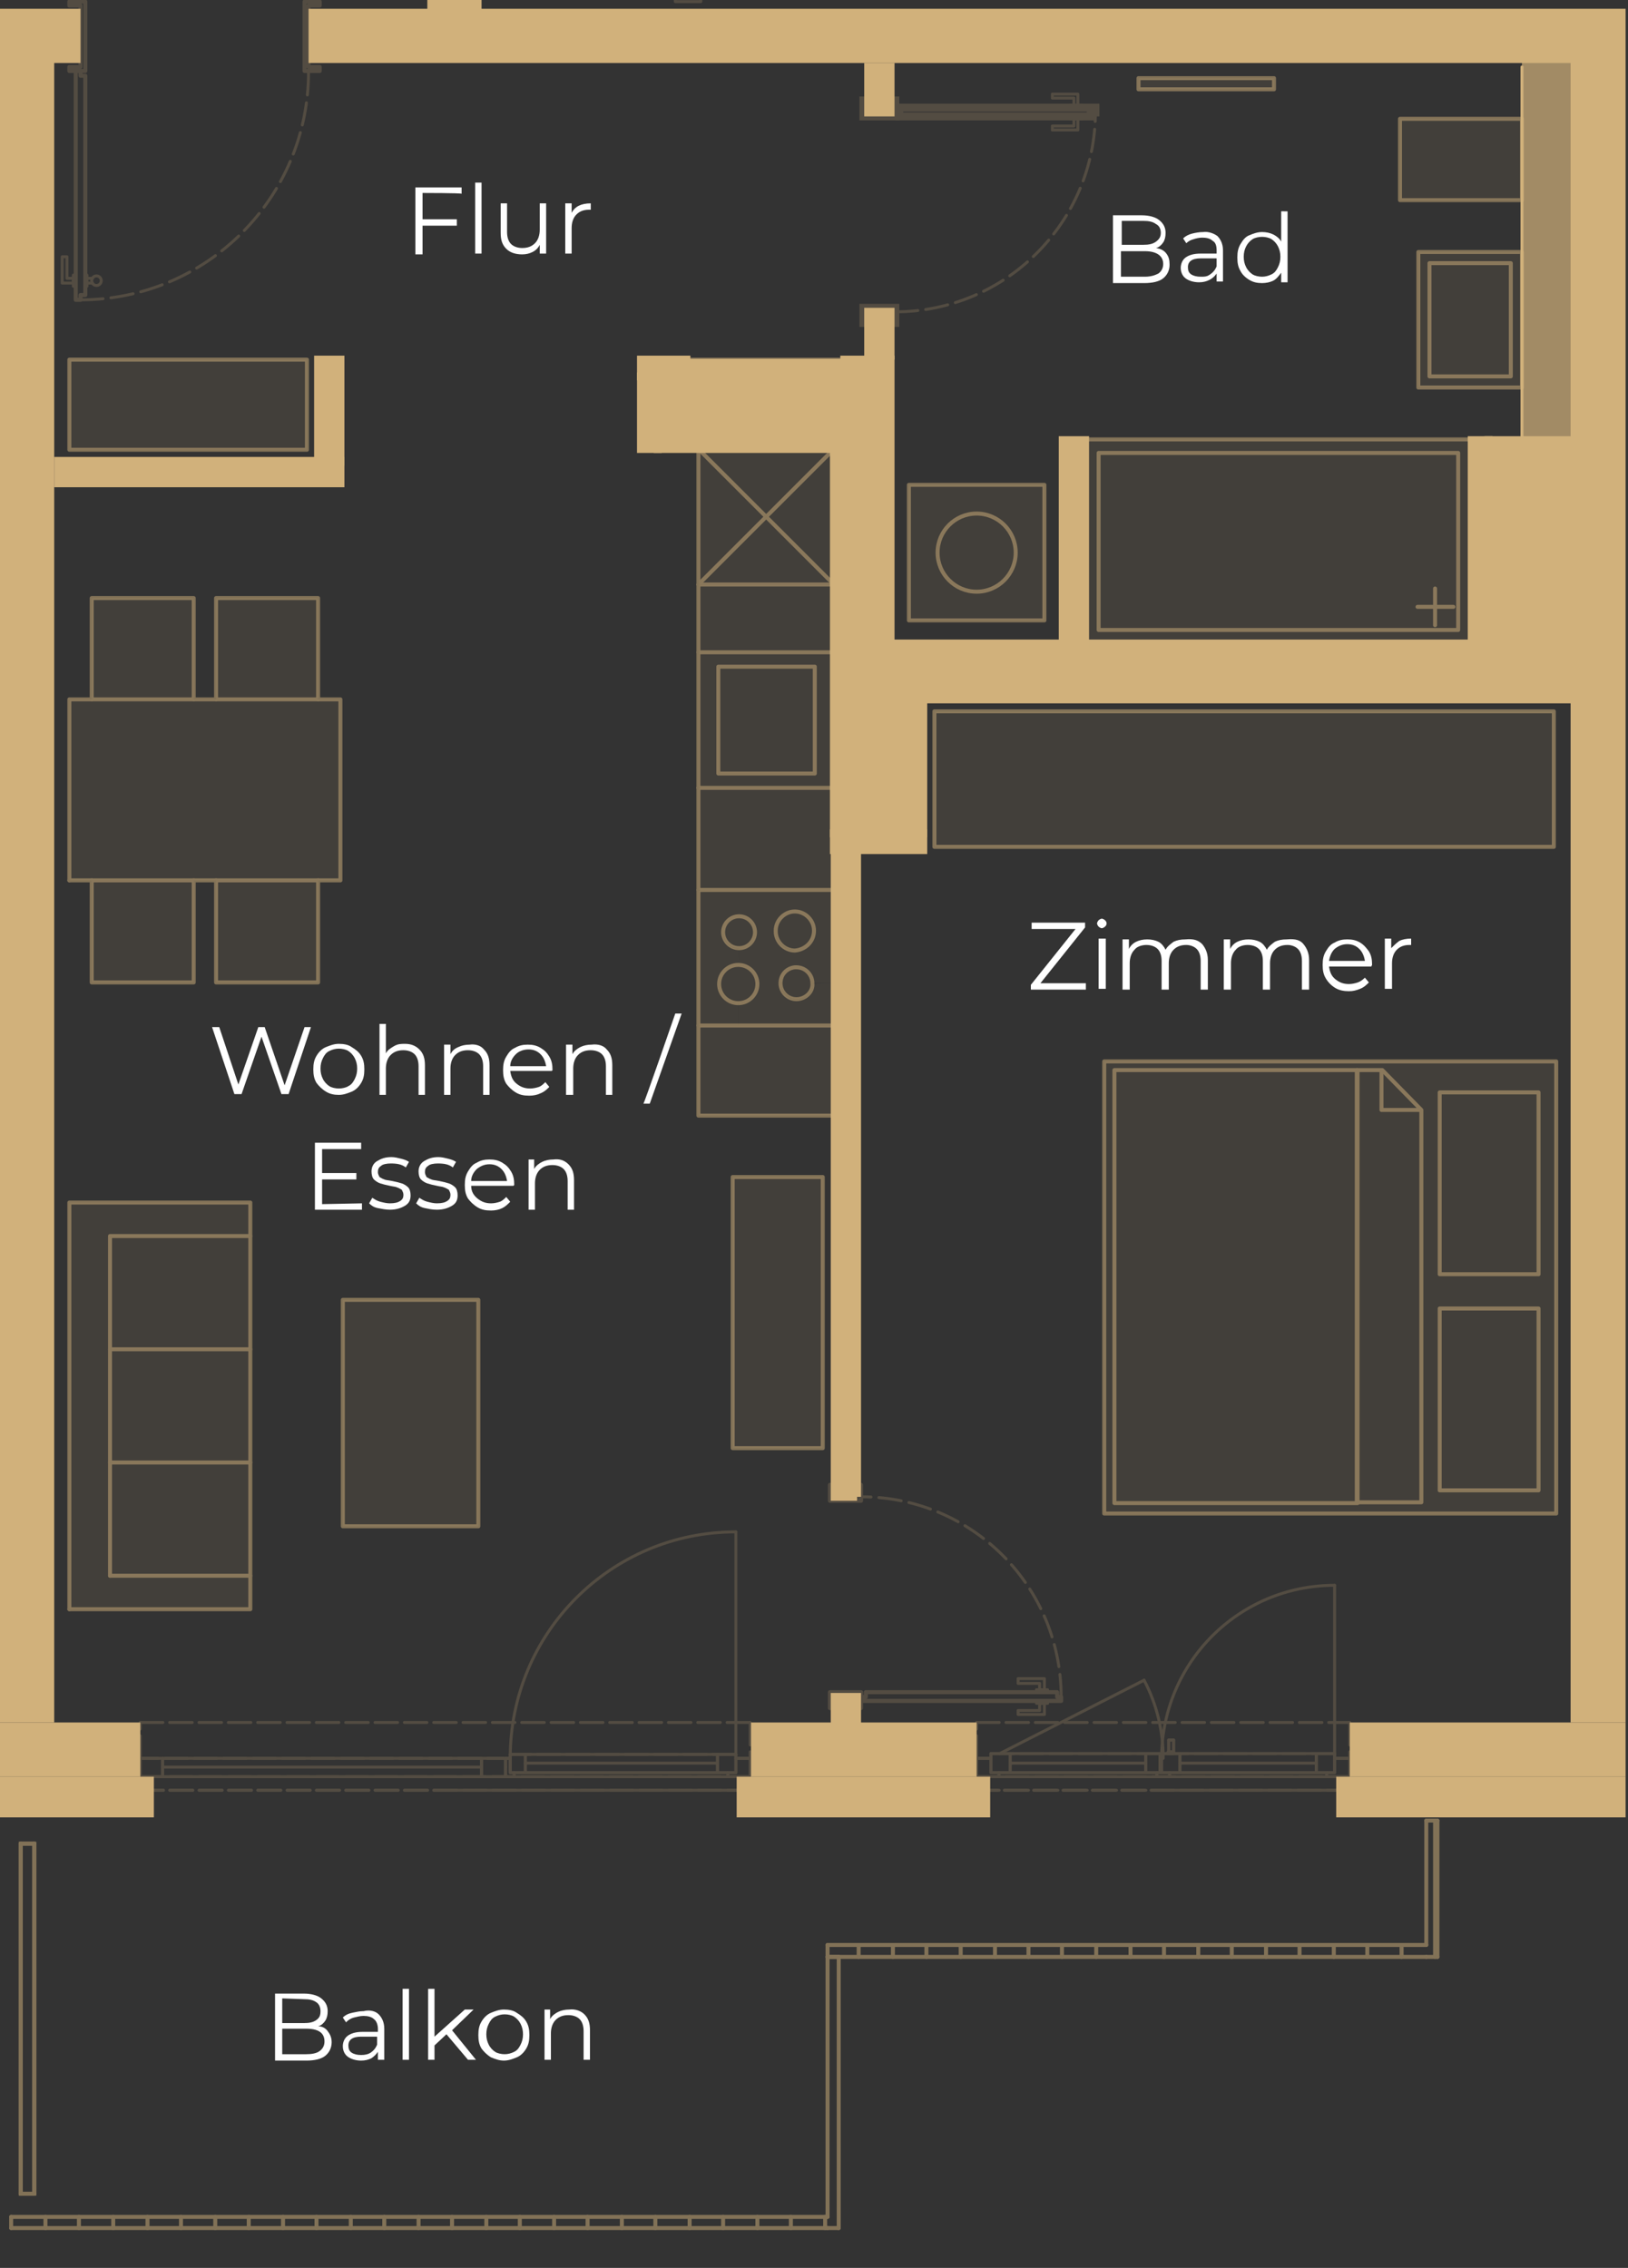 <svg xmlns="http://www.w3.org/2000/svg" xmlns:xlink="http://www.w3.org/1999/xlink" id="Ebene_1" x="0px" y="0px" viewBox="0 0 204.2 284.4" style="enable-background:new 0 0 204.2 284.4;" xml:space="preserve"><rect x="0" y="0" width="204.2" height="284.4" fill="#333333" stroke="none"/><style type="text/css">	.st0{fill:none;stroke:#D1B17B;stroke-width:0.5;stroke-linecap:round;stroke-linejoin:round;}	.st1{opacity:0.1;}	.st2{fill:#D1B17B;}	.st3{opacity:0.5;}	.st4{opacity:0.7;}	.st5{fill:none;stroke:#D1B17B;stroke-width:0.37;stroke-linecap:round;stroke-linejoin:round;}	.st6{opacity:0.2;}	.st7{fill:none;stroke:#D1B17B;stroke-miterlimit:10;}	.st8{fill:none;stroke:#D1B17B;stroke-width:0.51;stroke-linecap:round;stroke-linejoin:round;}	.st9{fill:none;stroke:#D1B17B;stroke-width:0.37;stroke-linecap:round;stroke-linejoin:round;stroke-dasharray:0,0,2.83,0.99;}	.st10{fill:none;stroke:#D1B17B;stroke-width:0.5;stroke-miterlimit:10;}			.st11{fill:none;stroke:#D1B17B;stroke-width:0.37;stroke-linecap:round;stroke-linejoin:round;stroke-dasharray:0,0,0,0,2.83,0.85;}	.st12{fill:#D1B17B;stroke:#D1B17B;stroke-miterlimit:10;}	.st13{fill-rule:evenodd;clip-rule:evenodd;fill:#D1B17B;stroke:#D1B17B;stroke-miterlimit:10;}	.st14{fill:#FFFFFF;}</style><symbol id="bett" viewBox="-26.9 -27.4 53.7 54.8">	<g>		<rect x="14.2" y="-24.3" class="st0" width="12.4" height="22.8"></rect>		<rect x="-26.6" y="-27.1" class="st0" width="30.5" height="54.3"></rect>		<polygon class="st0" points="3.8,27.1 11.9,27.1 11.9,-22.1 7,-27.1 3.8,-27.1   "></polygon>		<rect x="14.2" y="2.8" class="st0" width="12.4" height="22.8"></rect>		<polyline class="st0" points="6.9,-27 6.9,-22.1 11.7,-22.1   "></polyline>	</g></symbol><g id="M&#xF6;bel_Kopie" class="st1">	<g id="Bad">		<g id="LWPOLYLINE">			<g>				<path class="st2" d="M190.9,31.6v17h-13v-17H190.9z M189.5,47.2V33h-10.2v14.2H189.5z"></path>				<rect x="175.6" y="14.9" class="st2" width="15.3" height="10.2"></rect>				<rect x="179.3" y="33" class="st2" width="10.2" height="14.2"></rect>				<path class="st2" d="M184.6,55.1v25.5h-48.5V55.1C136.1,55.1,184.6,55.1,184.6,55.1z M182.9,79V56.8h-45.1V79H182.9L182.9,79z"></path>				<polygon class="st2" points="182.9,76.1 182.9,79 180,79 180,78.4 180,76.1 182.3,76.1     "></polygon>				<polygon class="st2" points="180,76.1 180,78.4 180,79 137.8,79 137.8,56.8 182.9,56.8 182.9,76.1 182.3,76.1     "></polygon>				<rect x="142.8" y="9.8" class="st2" width="17" height="1.4"></rect>				<path class="st2" d="M131,60.8v17h-17v-17C114,60.8,131,60.8,131,60.8z M127.4,69.3c0-2.7-2.2-4.9-4.9-4.9s-4.9,2.2-4.9,4.9     s2.2,4.9,4.9,4.9S127.4,72,127.4,69.3z"></path>				<path class="st2" d="M122.5,64.4c2.7,0,4.9,2.2,4.9,4.9s-2.2,4.9-4.9,4.9s-4.9-2.2-4.9-4.9S119.8,64.4,122.5,64.4z"></path>				<rect x="86.1" y="45.1" class="st2" width="19.8" height="5.1"></rect>				<polygon class="st2" points="104.6,128.6 104.6,139.9 87.6,139.9 87.6,128.6 92.6,128.6     "></polygon>				<path class="st2" d="M104.6,123.3v5.3h-12v-2.8c1.3,0,2.4-1.1,2.4-2.4s-1.1-2.4-2.4-2.4l0.1-2.1c1.1,0,2-0.9,2-2l2.6-0.1     c0,1.3,1.1,2.4,2.4,2.4h0l0.1,2.2c-1,0.1-1.8,0.9-1.8,2c0,1.1,0.9,2,2,2s2-0.9,2-2C102,123.3,104.6,123.3,104.6,123.3z"></path>				<path class="st2" d="M104.6,116.7v6.6h-2.7c0-1.1-0.9-2-2-2c-0.1,0-0.1,0-0.2,0l-0.1-2.2c1.3,0,2.4-1.1,2.4-2.4     C102.1,116.7,104.6,116.7,104.6,116.7z"></path>				<path class="st2" d="M104.6,111.6v5.2h-2.6c0-1.3-1.1-2.4-2.4-2.4v-2.8H104.6z"></path>				<polygon class="st2" points="104.6,98.8 104.6,111.6 99.7,111.6 87.6,111.6 87.6,98.8     "></polygon>				<path class="st2" d="M104.6,81.8v17h-17v-17H104.6z M102.2,97V83.6H90.1V97H102.2z"></path>				<rect x="87.6" y="73.3" class="st2" width="17" height="8.5"></rect>				<polygon class="st2" points="104.6,56.3 104.6,73.3 96.1,64.8     "></polygon>				<polygon class="st2" points="104.6,56.3 96.1,64.8 87.6,56.3     "></polygon>				<polygon class="st2" points="96.1,64.8 104.6,73.3 87.6,73.3     "></polygon>				<rect x="90.1" y="83.6" class="st2" width="12.1" height="13.4"></rect>				<path class="st2" d="M99.7,114.3c1.3,0,2.4,1.1,2.4,2.4s-1.1,2.4-2.4,2.4h0c-1.3,0-2.4-1.1-2.4-2.4v-0.1     C97.2,115.4,98.3,114.3,99.7,114.3z"></path>				<path class="st2" d="M100,121.3c1.1,0,2,0.9,2,2s-0.9,2-2,2s-2-0.9-2-2c0-1,0.8-1.9,1.8-2C99.8,121.3,99.9,121.3,100,121.3z"></path>				<path class="st2" d="M99.7,111.6v2.8c-1.3,0-2.4,1.1-2.4,2.4v0.1l-2.6,0.1c0-1.1-0.9-2-2-2s-2,0.9-2,2s0.9,2,2,2l-0.1,2.1     c-1.3,0-2.4,1.1-2.4,2.4h-2.6v-11.8C87.6,111.6,99.6,111.6,99.7,111.6z"></path>				<polygon class="st2" points="87.6,56.3 96.1,64.8 87.6,73.3     "></polygon>				<circle class="st2" cx="92.6" cy="123.4" r="2.4"></circle>				<path class="st2" d="M92.7,114.9c1.1,0,2,0.9,2,2s-0.9,2-2,2s-2-0.9-2-2S91.6,114.9,92.7,114.9z"></path>				<path class="st2" d="M92.6,125.8v2.8h-5v-5.2h2.6C90.2,124.7,91.3,125.8,92.6,125.8z"></path>			</g>		</g>	</g>	<g id="M&#xF6;blierung_Kopie">		<g id="LWPOLYLINE-2">			<g>				<rect x="138.5" y="133.1" class="st2" width="56.7" height="56.7"></rect>				<rect x="117.2" y="89.2" class="st2" width="77.7" height="17"></rect>				<rect x="91.9" y="147.6" class="st2" width="11.3" height="34"></rect>				<rect x="43" y="163" class="st2" width="17" height="28.4"></rect>				<polygon class="st2" points="42.7,87.7 42.7,110.4 39.9,110.4 27.1,110.4 24.3,110.4 11.5,110.4 8.7,110.4 8.7,87.7 11.5,87.7      24.3,87.7 27.1,87.7 39.9,87.7     "></polygon>				<rect x="27.1" y="110.4" class="st2" width="12.8" height="12.8"></rect>				<rect x="27.1" y="75" class="st2" width="12.8" height="12.8"></rect>				<rect x="8.7" y="45.1" class="st2" width="29.8" height="11.3"></rect>				<polygon class="st2" points="31.4,197.6 31.4,201.8 8.7,201.8 8.7,150.8 31.4,150.8 31.4,155 13.8,155 13.8,169.2 13.8,183.4      13.8,197.6     "></polygon>				<rect x="13.8" y="183.4" class="st2" width="17.6" height="14.2"></rect>				<rect x="13.8" y="169.2" class="st2" width="17.6" height="14.2"></rect>				<rect x="13.8" y="155" class="st2" width="17.6" height="14.2"></rect>				<rect x="11.5" y="110.4" class="st2" width="12.8" height="12.8"></rect>				<rect x="11.5" y="75" class="st2" width="12.8" height="12.8"></rect>			</g>		</g>	</g>			<use xlink:href="#bett" width="53.7" height="54.8" x="-26.9" y="-27.4" transform="matrix(1 0 0 1 166.38 161.29)" style="overflow:visible;"></use></g><g id="M&#xF6;bel" class="st3">	<g id="Bad-2">		<g id="LWPOLYLINE-3">			<g>				<rect x="86.1" y="45.1" class="st0" width="19.8" height="5.1"></rect>				<circle class="st0" cx="92.6" cy="123.4" r="2.4"></circle>				<path class="st0" d="M101.9,123.3c0-1.1-0.9-2-2-2c-0.1,0-0.1,0-0.2,0c-1,0.1-1.8,0.9-1.8,2c0,1.1,0.9,2,2,2     S102,124.4,101.9,123.3z"></path>				<path class="st0" d="M102.1,116.7c0-1.3-1.1-2.4-2.4-2.4s-2.4,1.1-2.4,2.4v0.1c0,1.3,1.1,2.4,2.4,2.4h0     C101,119.1,102.1,118.1,102.1,116.7z"></path>				<path class="st0" d="M94.7,116.9c0-1.1-0.9-2-2-2s-2,0.9-2,2s0.9,2,2,2S94.7,118,94.7,116.9z"></path>				<line class="st0" x1="104.6" y1="81.8" x2="104.6" y2="73.3"></line>				<line class="st0" x1="87.6" y1="73.3" x2="87.6" y2="81.8"></line>				<polyline class="st0" points="104.6,98.8 104.6,81.8 87.6,81.8 87.6,98.8     "></polyline>				<rect x="90.1" y="83.6" class="st0" width="12.1" height="13.4"></rect>				<polyline class="st0" points="104.6,111.6 104.6,98.8 87.6,98.8     "></polyline>				<line class="st0" x1="87.6" y1="98.8" x2="87.6" y2="111.6"></line>				<polyline class="st0" points="104.6,128.6 104.6,123.3 104.6,116.7 104.6,111.6 99.7,111.6 87.6,111.6 87.6,123.4 87.6,128.6          "></polyline>				<polyline class="st0" points="87.6,128.6 87.6,139.9 104.6,139.9 104.6,128.6 92.6,128.6 87.6,128.6     "></polyline>				<polyline class="st0" points="87.6,73.3 104.6,73.3 104.6,56.3 87.6,56.3 87.6,73.3     "></polyline>				<polyline class="st0" points="87.6,73.3 96.1,64.8 104.6,56.3     "></polyline>				<polyline class="st0" points="87.6,56.3 96.1,64.8 104.6,73.3     "></polyline>				<rect x="175.6" y="14.9" class="st0" width="15.3" height="10.2"></rect>				<rect x="177.9" y="31.6" class="st0" width="13" height="17"></rect>				<rect x="179.3" y="33" class="st0" width="10.2" height="14.2"></rect>				<line class="st0" x1="180" y1="76.1" x2="180" y2="78.4"></line>				<line class="st0" x1="180" y1="76.1" x2="177.8" y2="76.1"></line>				<line class="st0" x1="180" y1="76.1" x2="182.3" y2="76.1"></line>				<line class="st0" x1="180" y1="76.1" x2="180" y2="73.8"></line>				<polyline class="st0" points="137.8,79 137.8,56.8 182.9,56.8 182.9,76.1 182.9,79 180,79 137.8,79     "></polyline>				<rect x="136.1" y="55.1" class="st0" width="48.5" height="25.5"></rect>				<rect x="114" y="60.8" class="st0" width="17" height="17"></rect>				<path class="st0" d="M127.4,69.3c0-2.7-2.2-4.9-4.9-4.9s-4.9,2.2-4.9,4.9s2.2,4.9,4.9,4.9S127.4,72,127.4,69.3z"></path>				<rect x="142.8" y="9.8" class="st0" width="17" height="1.4"></rect>			</g>		</g>	</g>	<g id="M&#xF6;blierung">		<g id="LWPOLYLINE-4">			<g>				<polyline class="st0" points="11.5,87.7 8.7,87.7 8.7,110.4     "></polyline>				<line class="st0" x1="27.1" y1="87.7" x2="24.3" y2="87.7"></line>				<polyline class="st0" points="39.9,110.4 42.7,110.4 42.7,87.7 39.9,87.7     "></polyline>				<line class="st0" x1="24.3" y1="110.4" x2="27.1" y2="110.4"></line>				<line class="st0" x1="8.7" y1="110.4" x2="11.5" y2="110.4"></line>				<polyline class="st0" points="27.1,123.2 39.9,123.2 39.9,110.4 27.1,110.4 27.1,123.2     "></polyline>				<polyline class="st0" points="11.5,123.2 24.3,123.2 24.3,110.4 11.5,110.4 11.5,123.2     "></polyline>				<polyline class="st0" points="27.1,75 39.9,75 39.9,87.7 27.1,87.7 27.1,75     "></polyline>				<polyline class="st0" points="11.5,75 24.3,75 24.3,87.7 11.5,87.7 11.5,75     "></polyline>				<rect x="138.5" y="133.1" class="st0" width="56.7" height="56.7"></rect>				<polyline class="st0" points="31.4,155 31.4,150.8 8.7,150.8 8.7,201.8     "></polyline>				<polyline class="st0" points="8.7,201.8 31.4,201.8 31.4,197.6     "></polyline>				<line class="st0" x1="13.8" y1="183.4" x2="13.8" y2="197.6"></line>				<polyline class="st0" points="13.8,197.6 31.4,197.6 31.4,183.4     "></polyline>				<line class="st0" x1="13.8" y1="169.2" x2="13.8" y2="183.4"></line>				<polyline class="st0" points="13.8,183.4 31.4,183.4 31.4,169.2     "></polyline>				<polyline class="st0" points="13.8,169.2 31.4,169.2 31.4,155 13.8,155 13.8,169.2     "></polyline>				<rect x="43" y="163" class="st0" width="17" height="28.4"></rect>				<rect x="91.9" y="147.6" class="st0" width="11.3" height="34"></rect>				<rect x="117.2" y="89.2" class="st0" width="77.7" height="17"></rect>				<rect x="8.7" y="45.1" class="st0" width="29.8" height="11.3"></rect>			</g>		</g>	</g>			<use xlink:href="#bett" width="53.7" height="54.8" x="-26.9" y="-27.4" transform="matrix(1 0 0 1 166.38 161.29)" style="overflow:visible;opacity:0.5;"></use></g><g id="Wand_F&#xFC;ll">	<g class="st4">		<rect x="190.9" y="4.4" class="st2" width="9.2" height="54.5"></rect>	</g>	<g>		<rect x="185.7" y="56.6" class="st2" width="12.1" height="30.4"></rect>		<rect x="80.3" y="45" class="st2" width="30.2" height="10.2"></rect>		<rect x="105.9" y="81.6" class="st2" width="8" height="24.2"></rect>		<rect x="105.9" y="45.8" class="st2" width="4.7" height="37.2"></rect>		<rect x="106.2" y="81.6" class="st2" width="81.6" height="5.3"></rect>	</g></g><g id="Sanit&#xE4;rbauteil">	<g id="LINE">		<line class="st5" x1="190.9" y1="8.4" x2="190.9" y2="55.2"></line>	</g>	<g id="LINE-2">		<line class="st5" x1="190.9" y1="55.2" x2="196.6" y2="55.2"></line>	</g></g><g id="T&#xFC;ren" class="st6">	<g id="HATCH">		<polygon class="st7" points="110.3,39.1 108.9,39.1 108.9,40.5 108.3,40.5 108.3,38.6 112.3,38.6 112.3,40.5 111.7,40.5    111.7,39.1   "></polygon>	</g>	<g id="HATCH-2">		<polygon class="st7" points="110.3,14.6 108.3,14.6 108.3,12.6 108.9,12.6 108.9,14.1 111.7,14.1 111.7,12.6 112.3,12.6    112.3,14.6   "></polygon>	</g>	<g id="HATCH-3">		<polygon class="st7" points="136.8,14.6 112.8,14.6 112.8,14.1 112.3,14.1 112.3,13.5 137.4,13.5 137.4,14.1 136.8,14.1   "></polygon>	</g>	<g id="LWPOLYLINE-5">		<polyline class="st8" points="110.3,39.1 108.9,39.1 108.9,40.5 108.3,40.5 108.3,38.6 112.3,38.6 112.3,40.5 111.7,40.5    111.7,39.1 110.3,39.1   "></polyline>	</g>	<g id="LWPOLYLINE-6">		<polyline class="st8" points="110.3,14.6 108.3,14.6 108.3,12.6 108.9,12.6 108.9,14.1 111.7,14.1 111.7,12.6 112.3,12.6    112.3,14.6 110.3,14.6   "></polyline>	</g>	<g id="ARC">		<path class="st9" d="M112.3,39.1c13.8,0,25.1-11.2,25.1-25.1"></path>	</g>	<g id="LWPOLYLINE-7">		<polyline class="st8" points="136.8,14.6 112.8,14.6 112.8,14.1 112.3,14.1 112.3,13.5 137.4,13.5 137.4,14.1 136.8,14.1    136.8,14.6   "></polyline>	</g>	<g id="LWPOLYLINE-8">		<polyline class="st5" points="135.7,13.5 134.2,13.5 134.2,13.2 135.7,13.2 135.7,13.5   "></polyline>	</g>	<g id="LWPOLYLINE-9">		<polyline class="st5" points="135.2,13.2 134.7,13.2 134.7,12.3 132,12.3 132,11.8 135.2,11.8 135.2,13.2   "></polyline>	</g>	<g id="LWPOLYLINE-10">		<polyline class="st5" points="135.7,14.9 134.2,14.9 134.2,14.6 135.7,14.6 135.7,14.9   "></polyline>	</g>	<g id="LWPOLYLINE-11">		<polyline class="st5" points="135.2,14.9 134.7,14.9 134.7,15.8 132,15.8 132,16.3 135.2,16.3 135.2,14.9   "></polyline>	</g>	<g id="LWPOLYLINE-12">		<polyline class="st8" points="38.7,4.6 38.7,0.7 40.1,0.7 40.1,0.2 38.2,0.2 38.2,8.9 40.1,8.9 40.1,8.4 38.7,8.4 38.7,4.6   "></polyline>	</g>	<g id="LWPOLYLINE-13">		<polyline class="st8" points="10.7,4.6 10.7,0.2 8.7,0.2 8.7,0.7 10.1,0.7 10.1,8.4 8.7,8.4 8.7,8.9 10.7,8.9 10.7,4.6   "></polyline>	</g>	<g id="ARC-2">		<path class="st9" d="M10.1,37.6c15.8,0,28.6-12.8,28.6-28.6"></path>	</g>	<g id="LWPOLYLINE-14">		<polyline class="st8" points="10.1,37.6 10.1,37 10.7,37 10.7,9.5 10.1,9.5 10.1,8.9 9.5,8.9 9.5,37.6 10.1,37.6   "></polyline>	</g>	<g id="LWPOLYLINE-15">		<polyline class="st5" points="9.5,35.9 9.5,34.5 9.2,34.5 9.2,35.9 9.5,35.9   "></polyline>	</g>	<g id="LWPOLYLINE-16">		<polyline class="st5" points="9.2,35.5 9.2,34.9 8.4,34.9 8.4,32.2 7.8,32.2 7.8,35.5 9.2,35.5   "></polyline>	</g>	<g id="LWPOLYLINE-17">		<polyline class="st5" points="10.7,35.9 10.7,34.5 10.9,34.5 10.9,35.9 10.7,35.9   "></polyline>	</g>	<g id="LINE-3">		<line class="st5" x1="10.9" y1="35.5" x2="11.6" y2="35.5"></line>	</g>	<g id="LINE-4">		<line class="st5" x1="10.9" y1="34.9" x2="11.6" y2="34.9"></line>	</g>	<g id="CIRCLE">		<circle class="st5" cx="12.1" cy="35.2" r="0.6"></circle>	</g>	<g id="LWPOLYLINE-18">		<polyline class="st5" points="87.9,-1.3 87.3,-1.3 87.3,-0.4 84.7,-0.4 84.7,0.2 87.9,0.2 87.9,-1.3   "></polyline>	</g>	<g id="LWPOLYLINE-19">		<polyline class="st8" points="106.1,187.7 104.6,187.7 104.6,186.2 104.1,186.2 104.1,188.2 108,188.2 108,186.2 107.5,186.2    107.5,187.7 106.1,187.7   "></polyline>	</g>	<g id="LWPOLYLINE-20">		<polyline class="st8" points="106.1,212.2 104.1,212.2 104.1,214.2 104.6,214.2 104.6,212.8 107.5,212.8 107.5,214.2 108,214.2    108,212.2 106.1,212.2   "></polyline>	</g>	<g id="ARC-3">		<path class="st9" d="M133.1,212.8c0-13.9-11.2-25.1-25.1-25.1"></path>	</g>	<g id="LWPOLYLINE-21">		<polyline class="st8" points="133.1,212.8 132.6,212.8 132.6,212.2 108.6,212.2 108.6,212.8 108,212.8 108,213.3 133.1,213.3    133.1,212.8   "></polyline>	</g>	<g id="LWPOLYLINE-22">		<polyline class="st5" points="131.4,213.3 130,213.3 130,213.6 131.4,213.6 131.4,213.3   "></polyline>	</g>	<g id="LWPOLYLINE-23">		<polyline class="st5" points="131,213.6 130.4,213.6 130.4,214.5 127.7,214.5 127.7,215 131,215 131,213.6   "></polyline>	</g>	<g id="LWPOLYLINE-24">		<polyline class="st5" points="131.4,211.9 130,211.9 130,212.2 131.4,212.2 131.4,211.9   "></polyline>	</g>	<g id="LWPOLYLINE-25">		<polyline class="st5" points="131,211.9 130.4,211.9 130.4,211.1 127.7,211.1 127.7,210.5 131,210.5 131,211.9   "></polyline>	</g></g><g id="C_02_04">	<g id="Gel&#xE4;nder" class="st3">		<g id="LINE-5">			<line class="st0" x1="103.8" y1="245.4" x2="178.9" y2="245.4"></line>		</g>		<g id="LINE-6">			<line class="st0" x1="178.9" y1="243.9" x2="103.8" y2="243.9"></line>		</g>		<g id="LINE-7">			<line class="st0" x1="103.8" y1="243.9" x2="103.8" y2="245.4"></line>		</g>		<g id="LINE-8">			<line class="st0" x1="112" y1="245.4" x2="112" y2="243.9"></line>		</g>		<g id="LINE-9">			<line class="st0" x1="120.5" y1="245.4" x2="120.5" y2="243.9"></line>		</g>		<g id="LINE-10">			<line class="st0" x1="129" y1="245.4" x2="129" y2="243.9"></line>		</g>		<g id="LINE-11">			<line class="st0" x1="137.5" y1="245.4" x2="137.5" y2="243.9"></line>		</g>		<g id="LINE-12">			<line class="st0" x1="146" y1="245.4" x2="146" y2="243.9"></line>		</g>		<g id="LINE-13">			<line class="st0" x1="154.5" y1="245.4" x2="154.5" y2="243.9"></line>		</g>		<g id="LINE-14">			<line class="st0" x1="163" y1="245.4" x2="163" y2="243.9"></line>		</g>		<g id="LINE-15">			<line class="st0" x1="171.5" y1="245.4" x2="171.5" y2="243.9"></line>		</g>		<g id="LINE-16">			<line class="st0" x1="107.7" y1="245.4" x2="107.7" y2="243.9"></line>		</g>		<g id="LINE-17">			<line class="st0" x1="116.2" y1="245.4" x2="116.2" y2="243.9"></line>		</g>		<g id="LINE-18">			<line class="st0" x1="124.8" y1="245.4" x2="124.8" y2="243.9"></line>		</g>		<g id="LINE-19">			<line class="st0" x1="133.2" y1="245.4" x2="133.2" y2="243.9"></line>		</g>		<g id="LINE-20">			<line class="st0" x1="141.8" y1="245.4" x2="141.8" y2="243.9"></line>		</g>		<g id="LINE-21">			<line class="st0" x1="150.3" y1="245.4" x2="150.3" y2="243.9"></line>		</g>		<g id="LINE-22">			<line class="st0" x1="158.8" y1="245.4" x2="158.8" y2="243.9"></line>		</g>		<g id="LINE-23">			<line class="st0" x1="167.3" y1="245.4" x2="167.3" y2="243.9"></line>		</g>		<g id="LINE-24">			<line class="st0" x1="175.8" y1="245.4" x2="175.8" y2="243.9"></line>		</g>		<g id="LINE-25">			<line class="st0" x1="180.3" y1="245.4" x2="180.3" y2="228.3"></line>		</g>		<g id="LINE-26">			<line class="st0" x1="180.3" y1="228.3" x2="178.9" y2="228.3"></line>		</g>		<g id="LINE-27">			<line class="st0" x1="178.9" y1="228.3" x2="178.9" y2="243.9"></line>		</g>		<g id="LINE-28">			<line class="st0" x1="178.9" y1="245.4" x2="180.3" y2="245.4"></line>		</g>		<g id="LINE-29">			<line class="st0" x1="180" y1="245.4" x2="180" y2="228.3"></line>		</g>		<g id="LINE-30">			<line class="st0" x1="1.4" y1="279.4" x2="103.8" y2="279.4"></line>		</g>		<g id="LINE-31">			<line class="st0" x1="103.8" y1="278" x2="1.4" y2="278"></line>		</g>		<g id="LINE-32">			<line class="st0" x1="1.4" y1="279.4" x2="1.4" y2="278"></line>		</g>		<g id="LINE-33">			<line class="st0" x1="9.9" y1="279.4" x2="9.9" y2="278"></line>		</g>		<g id="LINE-34">			<line class="st0" x1="18.5" y1="279.4" x2="18.5" y2="278"></line>		</g>		<g id="LINE-35">			<line class="st0" x1="27" y1="279.4" x2="27" y2="278"></line>		</g>		<g id="LINE-36">			<line class="st0" x1="35.5" y1="279.4" x2="35.5" y2="278"></line>		</g>		<g id="LINE-37">			<line class="st0" x1="44" y1="279.4" x2="44" y2="278"></line>		</g>		<g id="LINE-38">			<line class="st0" x1="52.5" y1="279.4" x2="52.5" y2="278"></line>		</g>		<g id="LINE-39">			<line class="st0" x1="61" y1="279.4" x2="61" y2="278"></line>		</g>		<g id="LINE-40">			<line class="st0" x1="69.5" y1="279.4" x2="69.5" y2="278"></line>		</g>		<g id="LINE-41">			<line class="st0" x1="78" y1="279.4" x2="78" y2="278"></line>		</g>		<g id="LINE-42">			<line class="st0" x1="86.5" y1="279.4" x2="86.5" y2="278"></line>		</g>		<g id="LINE-43">			<line class="st0" x1="95" y1="279.4" x2="95" y2="278"></line>		</g>		<g id="LINE-44">			<line class="st0" x1="103.5" y1="279.4" x2="103.5" y2="278"></line>		</g>		<g id="LINE-45">			<line class="st0" x1="5.7" y1="279.4" x2="5.7" y2="278"></line>		</g>		<g id="LINE-46">			<line class="st0" x1="14.2" y1="279.4" x2="14.2" y2="278"></line>		</g>		<g id="LINE-47">			<line class="st0" x1="22.7" y1="279.4" x2="22.7" y2="278"></line>		</g>		<g id="LINE-48">			<line class="st0" x1="31.2" y1="279.4" x2="31.2" y2="278"></line>		</g>		<g id="LINE-49">			<line class="st0" x1="39.7" y1="279.4" x2="39.7" y2="278"></line>		</g>		<g id="LINE-50">			<line class="st0" x1="48.2" y1="279.4" x2="48.2" y2="278"></line>		</g>		<g id="LINE-51">			<line class="st0" x1="56.7" y1="279.4" x2="56.7" y2="278"></line>		</g>		<g id="LINE-52">			<line class="st0" x1="65.2" y1="279.4" x2="65.2" y2="278"></line>		</g>		<g id="LINE-53">			<line class="st0" x1="73.7" y1="279.4" x2="73.7" y2="278"></line>		</g>		<g id="LINE-54">			<line class="st0" x1="82.2" y1="279.4" x2="82.2" y2="278"></line>		</g>		<g id="LINE-55">			<line class="st0" x1="90.7" y1="279.4" x2="90.7" y2="278"></line>		</g>		<g id="LINE-56">			<line class="st0" x1="99.2" y1="279.4" x2="99.2" y2="278"></line>		</g>		<g id="LINE-57">			<line class="st0" x1="105.2" y1="279.4" x2="105.2" y2="245.4"></line>		</g>		<g id="LINE-58">			<line class="st0" x1="105.2" y1="245.4" x2="103.8" y2="245.4"></line>		</g>		<g id="LINE-59">			<line class="st0" x1="103.8" y1="245.4" x2="103.8" y2="278"></line>		</g>		<g id="LINE-60">			<line class="st0" x1="103.8" y1="279.4" x2="105.2" y2="279.4"></line>		</g>		<g id="LINE-61">			<line class="st0" x1="2.6" y1="231.2" x2="2.6" y2="275.1"></line>		</g>		<g id="LINE-62">			<line class="st0" x1="2.6" y1="275.1" x2="4.3" y2="275.1"></line>		</g>		<g id="LINE-63">			<line class="st0" x1="4.3" y1="275.1" x2="4.3" y2="231.2"></line>		</g>		<g id="LINE-64">			<line class="st0" x1="4.3" y1="231.2" x2="2.6" y2="231.2"></line>		</g>		<g id="HATCH-4">			<rect x="2.6" y="231.2" class="st10" width="1.7" height="43.9"></rect>		</g>	</g>	<g id="Fenster" class="st6">		<g id="LINE-65">			<line class="st11" x1="122.5" y1="222.8" x2="169.3" y2="222.8"></line>		</g>		<g id="LINE-66">			<line class="st11" x1="169.3" y1="222.8" x2="169.3" y2="224.5"></line>		</g>		<g id="LINE-67">			<line class="st11" x1="169.3" y1="224.5" x2="122.5" y2="224.5"></line>		</g>		<g id="LINE-68">			<line class="st11" x1="122.5" y1="224.5" x2="122.5" y2="222.8"></line>		</g>		<g id="LINE-69">			<line class="st11" x1="145.5" y1="219.9" x2="124.3" y2="219.9"></line>		</g>		<g id="LINE-70">			<line class="st11" x1="124.3" y1="219.9" x2="124.3" y2="220.5"></line>		</g>		<g id="LINE-71">			<line class="st11" x1="124.3" y1="220.5" x2="122.5" y2="220.5"></line>		</g>		<g id="LINE-72">			<line class="st11" x1="122.5" y1="220.5" x2="122.5" y2="216"></line>		</g>		<g id="LINE-73">			<line class="st11" x1="122.5" y1="216" x2="169.3" y2="216"></line>		</g>		<g id="LINE-74">			<line class="st11" x1="169.3" y1="216" x2="169.3" y2="220.5"></line>		</g>		<g id="LINE-75">			<line class="st11" x1="169.3" y1="220.5" x2="167.4" y2="220.5"></line>		</g>		<g id="LINE-76">			<line class="st11" x1="167.4" y1="220.5" x2="167.4" y2="219.9"></line>		</g>		<g id="LINE-77">			<line class="st11" x1="167.4" y1="219.9" x2="145.7" y2="219.9"></line>		</g>		<g id="LINE-78">			<line class="st11" x1="145.7" y1="219.9" x2="145.7" y2="220.5"></line>		</g>		<g id="LINE-79">			<line class="st11" x1="145.7" y1="220.5" x2="145.5" y2="220.5"></line>		</g>		<g id="LINE-80">			<line class="st11" x1="145.5" y1="220.5" x2="145.5" y2="219.9"></line>		</g>		<g id="LINE-81">			<line class="st11" x1="147.2" y1="219.7" x2="146.6" y2="219.7"></line>		</g>		<g id="LINE-82">			<line class="st11" x1="146.6" y1="219.7" x2="146.6" y2="218.2"></line>		</g>		<g id="LINE-83">			<line class="st11" x1="146.6" y1="218.2" x2="147.2" y2="218.2"></line>		</g>		<g id="LINE-84">			<line class="st11" x1="147.2" y1="218.2" x2="147.2" y2="219.7"></line>		</g>		<g id="LINE-85">			<line class="st11" x1="169.3" y1="224.5" x2="122.5" y2="224.5"></line>		</g>		<g id="LINE-86">			<line class="st11" x1="122.5" y1="224.5" x2="145.9" y2="224.5"></line>		</g>		<g id="LINE-87">			<line class="st11" x1="145.9" y1="224.5" x2="157.6" y2="224.5"></line>		</g>		<g id="LINE-88">			<line class="st11" x1="157.6" y1="224.5" x2="169.3" y2="224.5"></line>		</g>		<g id="LWPOLYLINE-26">			<polyline class="st5" points="167.4,222.3 167.4,220.5 169.3,220.5 169.3,222.8 166.4,222.8 166.4,222.3 167.4,222.3    "></polyline>		</g>		<g id="LWPOLYLINE-27">			<polyline class="st5" points="124.3,222.3 125.3,222.3 125.3,222.8 122.5,222.8 122.5,220.5 124.3,220.5 124.3,222.3    "></polyline>		</g>		<g id="LWPOLYLINE-28">			<polyline class="st5" points="146.7,222.8 146.7,222.3 166.4,222.3 166.4,222.8 146.7,222.8    "></polyline>		</g>		<g id="LWPOLYLINE-29">			<polyline class="st5" points="145.5,222.3 145.5,220.5 145.7,220.5 145.7,222.3 145.5,222.3    "></polyline>		</g>		<g id="LWPOLYLINE-30">			<polyline class="st5" points="125.3,222.3 145.1,222.3 145.1,222.8 125.3,222.8 125.3,222.3    "></polyline>		</g>		<g id="LINE-89">			<line class="st5" x1="167.4" y1="219.9" x2="167.4" y2="198.8"></line>		</g>		<g id="ARC-4">			<path class="st5" d="M167.4,198.8c-12,0-21.7,9.7-21.7,21.7"></path>		</g>		<g id="LWPOLYLINE-31">			<polyline class="st5" points="167.4,220.5 167.4,222.3 165.1,222.3 165.1,219.9 167.4,219.9 167.4,220.5    "></polyline>		</g>		<g id="LWPOLYLINE-32">			<polyline class="st5" points="148,222.3 145.7,222.3 145.7,220.5 145.7,219.9 148,219.9 148,222.3    "></polyline>		</g>		<g id="LWPOLYLINE-33">			<polyline class="st5" points="165.1,222.3 148,222.3 148,219.9 165.1,219.9 165.1,222.3    "></polyline>		</g>		<g id="LWPOLYLINE-34">			<polyline class="st5" points="146.7,222.3 146.7,222.8 145.1,222.8 145.1,222.3 146.7,222.3    "></polyline>		</g>		<g id="LWPOLYLINE-35">			<polyline class="st5" points="147.2,219.9 146.5,219.9 146.5,219.7 147.2,219.7 147.2,219.9    "></polyline>		</g>		<g id="LWPOLYLINE-36">			<polyline class="st5" points="147.2,219.7 146.6,219.7 146.6,218.2 147.2,218.2 147.2,219.7    "></polyline>		</g>		<g id="LINE-90">			<line class="st5" x1="125.4" y1="219.9" x2="143.5" y2="210.7"></line>		</g>		<g id="ARC-5">			<path class="st5" d="M145.9,220.5c0-3.4-0.8-6.8-2.4-9.8"></path>		</g>		<g id="LWPOLYLINE-37">			<polyline class="st5" points="145.5,220.5 145.5,222.3 143.7,222.3 143.7,219.9 145.5,219.9 145.5,220.5    "></polyline>		</g>		<g id="LWPOLYLINE-38">			<polyline class="st5" points="126.7,222.3 124.3,222.3 124.3,220.5 124.3,219.9 126.7,219.9 126.7,222.3    "></polyline>		</g>		<g id="LWPOLYLINE-39">			<polyline class="st5" points="143.7,222.3 126.7,222.3 126.7,219.9 143.7,219.9 143.7,222.3    "></polyline>		</g>		<g id="LINE-91">			<line class="st5" x1="165.1" y1="221.1" x2="148" y2="221.1"></line>		</g>		<g id="LINE-92">			<line class="st5" x1="143.7" y1="221.1" x2="126.7" y2="221.1"></line>		</g>		<g id="LINE-93">			<line class="st11" x1="17.6" y1="222.8" x2="94.1" y2="222.8"></line>		</g>		<g id="LINE-94">			<line class="st11" x1="94.1" y1="222.8" x2="94.1" y2="224.5"></line>		</g>		<g id="LINE-95">			<line class="st11" x1="94.1" y1="224.5" x2="17.6" y2="224.5"></line>		</g>		<g id="LINE-96">			<line class="st11" x1="17.6" y1="224.5" x2="17.6" y2="222.8"></line>		</g>		<g id="LINE-97">			<line class="st11" x1="92.3" y1="220" x2="64" y2="220"></line>		</g>		<g id="LINE-98">			<line class="st11" x1="64" y1="220" x2="64" y2="220.5"></line>		</g>		<g id="LINE-99">			<line class="st11" x1="64" y1="220.5" x2="17.6" y2="220.5"></line>		</g>		<g id="LINE-100">			<line class="st11" x1="17.6" y1="220.5" x2="17.6" y2="216"></line>		</g>		<g id="LINE-101">			<line class="st11" x1="17.6" y1="216" x2="94.1" y2="216"></line>		</g>		<g id="LINE-102">			<line class="st11" x1="94.1" y1="216" x2="94.1" y2="220.5"></line>		</g>		<g id="LINE-103">			<line class="st11" x1="94.1" y1="220.5" x2="92.3" y2="220.5"></line>		</g>		<g id="LINE-104">			<line class="st11" x1="92.3" y1="220.5" x2="92.3" y2="220"></line>		</g>		<g id="LINE-105">			<line class="st11" x1="94.1" y1="224.5" x2="17.6" y2="224.5"></line>		</g>		<g id="LINE-106">			<line class="st11" x1="17.6" y1="224.5" x2="55.9" y2="224.5"></line>		</g>		<g id="LINE-107">			<line class="st11" x1="55.9" y1="224.5" x2="75" y2="224.5"></line>		</g>		<g id="LINE-108">			<line class="st11" x1="75" y1="224.5" x2="94.1" y2="224.5"></line>		</g>		<g id="LWPOLYLINE-40">			<polyline class="st5" points="92.3,222.3 92.3,220.5 94.1,220.5 94.1,222.8 91.3,222.8 91.3,222.3 92.3,222.3    "></polyline>		</g>		<g id="LWPOLYLINE-41">			<polyline class="st5" points="20.4,222.8 17.6,222.8 17.6,220.5 20.4,220.5 20.4,222.8    "></polyline>		</g>		<g id="LWPOLYLINE-42">			<polyline class="st5" points="64.5,222.3 91.3,222.3 91.3,222.8 64.5,222.8 64.5,222.3    "></polyline>		</g>		<g id="LWPOLYLINE-43">			<polyline class="st5" points="63.4,222.8 63.4,220.5 63.4,220.5 63.4,222.8 63.4,222.8    "></polyline>		</g>		<g id="LWPOLYLINE-44">			<polyline class="st5" points="20.4,220.5 60.4,220.5 60.4,222.8 20.4,222.8 20.4,220.5    "></polyline>		</g>		<g id="LWPOLYLINE-45">			<polyline class="st5" points="64,222.3 64.5,222.3 64.5,222.8 63.4,222.8 63.4,220.5 64,220.5 64,222.3    "></polyline>		</g>		<g id="LINE-109">			<line class="st5" x1="92.3" y1="220" x2="92.3" y2="192.1"></line>		</g>		<g id="ARC-6">			<path class="st5" d="M92.3,192.1c-15.7,0-28.3,12.7-28.3,28.3"></path>		</g>		<g id="LWPOLYLINE-46">			<polyline class="st5" points="92.3,220.5 92.3,222.3 90,222.3 90,220 92.3,220 92.3,220.5    "></polyline>		</g>		<g id="LWPOLYLINE-47">			<polyline class="st5" points="65.9,222.3 64,222.3 64,220.5 64,220 65.9,220 65.9,222.3    "></polyline>		</g>		<g id="LWPOLYLINE-48">			<polyline class="st5" points="90,222.3 65.9,222.3 65.9,220 90,220 90,222.3    "></polyline>		</g>		<g id="LINE-110">			<line class="st5" x1="90" y1="221.1" x2="65.9" y2="221.1"></line>		</g>		<g id="LWPOLYLINE-49">			<polyline class="st5" points="63.4,222.8 60.4,222.8 60.4,220.5 63.4,220.5 63.4,222.8    "></polyline>		</g>		<g id="LINE-111">			<line class="st5" x1="63.4" y1="221.6" x2="63.4" y2="221.6"></line>		</g>		<g id="LINE-112">			<line class="st5" x1="60.4" y1="221.6" x2="20.4" y2="221.6"></line>		</g>	</g></g><g id="Wand_Trockenbau">	<g id="HATCH-5">		<rect x="80.4" y="45.1" class="st12" width="5.7" height="2.1"></rect>	</g>	<g id="HATCH-6">		<rect x="80.4" y="47.2" class="st12" width="2.1" height="9.1"></rect>	</g>	<g id="HATCH-7">		<rect x="82.5" y="54.2" class="st12" width="24.2" height="2.1"></rect>	</g>	<g id="HATCH-8">		<rect x="111.7" y="80.7" class="st12" width="75" height="2.1"></rect>	</g>	<g id="HATCH-9">		<rect x="105.9" y="45.1" class="st12" width="3.7" height="2.1"></rect>	</g>	<g id="HATCH-10">		<rect x="39.9" y="45.1" class="st12" width="2.8" height="12.8"></rect>	</g>	<g id="HATCH-11">		<polygon class="st13" points="115.8,104.5 104.6,104.5 104.6,106.6 107.5,106.6 115.8,106.6   "></polygon>	</g>	<g id="HATCH-12">		<rect x="203.9" y="27.9" class="st12" width="0" height="2.8"></rect>	</g>	<g id="HATCH-13">		<rect x="186.7" y="55.2" class="st12" width="9.9" height="2.1"></rect>	</g>	<g id="HATCH-14">		<rect x="113.7" y="85.6" class="st12" width="82.9" height="2.1"></rect>	</g>	<g id="HATCH-15">		<path class="st13" d="M111.7,45.1v-6h-2.8v6H111.7 M108.9,8.4v5.7h2.8V8.4H108.9z"></path>	</g>	<g id="HATCH-16">		<rect x="104.6" y="56.3" class="st12" width="2.1" height="48.2"></rect>	</g>	<g id="HATCH-17">		<rect x="113.7" y="87.8" class="st12" width="2.1" height="16.7"></rect>	</g>	<g id="HATCH-18">		<rect x="0" y="57.8" class="st12" width="0" height="2.8"></rect>	</g>	<g id="HATCH-19">		<rect x="7.3" y="57.8" class="st12" width="35.4" height="2.8"></rect>	</g>	<g id="HATCH-20">		<rect x="109.6" y="45.1" class="st12" width="2.1" height="37.7"></rect>	</g>	<g id="HATCH-21">		<rect x="133.3" y="55.2" class="st12" width="2.8" height="25.5"></rect>	</g>	<g id="HATCH-22">		<rect x="184.6" y="55.2" class="st12" width="2.1" height="25.5"></rect>	</g>	<g id="HATCH-23">		<path class="st13" d="M107.5,187.7v-81.1h-2.8v81.1H107.5 M107.5,215.6v-2.8h-2.8v2.8H107.5z"></path>	</g></g><g id="Wand_Beton_tragend">	<g>		<polygon class="st2" points="203.9,222.8 203.9,227.9 167.6,227.9 167.6,222.8 169.3,222.8 203.9,222.8   "></polygon>		<polygon class="st2" points="203.9,220.5 203.9,222.8 169.3,222.8 169.3,220.5 169.3,216 173.5,216 197,216 203.9,216 203.9,216    203.9,216   "></polygon>		<polygon class="st2" points="203.9,215.6 203.9,216 197,216 197,215.6 197,7.9 196.6,7.9 38.7,7.9 38.7,1.1 53.6,1.1 53.6,0.7    53.6,-2.1 54.6,-2.1 60.4,-2.1 60.4,0.7 60.4,1.1 197,1.1 203.9,1.1   "></polygon>		<polygon class="st2" points="124.2,222.8 124.2,227.9 92.4,227.9 92.4,222.8 94.2,222.8 122.5,222.8   "></polygon>		<polygon class="st2" points="122.5,220.5 122.5,222.8 94.2,222.8 94.2,220.5 94.2,216 98.4,216 118.2,216 122.5,216   "></polygon>		<polygon class="st2" points="19.3,222.8 19.3,227.9 0,227.9 0,222.8 0,222.8 17.6,222.8   "></polygon>		<polygon class="st2" points="17.6,220.5 17.6,222.8 0,222.8 0,220.5 0,216 0,216 0,216 6.8,216 13.4,216 17.6,216   "></polygon>		<polygon class="st2" points="10.1,1.1 10.1,7.9 6.8,7.9 6.8,8.4 6.8,215.6 6.8,216 0,216 0,215.6 0,8.4 0,7.9 0,7.9 0,1.1   "></polygon>	</g></g><g id="Txt">	<g>		<path class="st14" d="M53,24.2v3.3h4.3v0.8H53v3.6h-0.9v-8.4h5.8v0.8C57.9,24.2,53,24.2,53,24.2z"></path>		<path class="st14" d="M59.6,22.9h0.8v8.9h-0.8V22.9z"></path>		<path class="st14" d="M68.5,25.5v6.3h-0.8v-1.1c-0.2,0.4-0.5,0.7-0.9,0.9s-0.8,0.3-1.3,0.3c-0.8,0-1.5-0.2-2-0.7s-0.7-1.1-0.7-2   v-3.7h0.8v3.6c0,0.7,0.2,1.2,0.5,1.5s0.8,0.5,1.4,0.5c0.7,0,1.2-0.2,1.6-0.6c0.4-0.4,0.6-1,0.6-1.7v-3.3   C67.6,25.5,68.5,25.5,68.5,25.5z"></path>		<path class="st14" d="M72.6,25.8c0.4-0.2,0.9-0.3,1.5-0.3v0.8h-0.2c-0.7,0-1.2,0.2-1.6,0.6s-0.6,1-0.6,1.7v3.2h-0.8v-6.3h0.8v1.2   C71.9,26.3,72.2,26,72.6,25.8L72.6,25.8z"></path>	</g>	<g>		<path class="st14" d="M136.2,123.3v0.8h-6.9v-0.6l5.6-7h-5.5v-0.8h6.7v0.6l-5.6,7H136.2L136.2,123.3z"></path>		<path class="st14" d="M137.8,116.2c-0.1-0.1-0.2-0.3-0.2-0.4s0.1-0.3,0.2-0.4c0.1-0.1,0.3-0.2,0.4-0.2s0.3,0.1,0.4,0.2   s0.2,0.2,0.2,0.4c0,0.2-0.1,0.3-0.2,0.4s-0.3,0.2-0.4,0.2S137.9,116.3,137.8,116.2L137.8,116.2z M137.8,117.7h0.9v6.3h-0.9V117.7z   "></path>		<path class="st14" d="M150.8,118.4c0.4,0.5,0.7,1.1,0.7,2v3.7h-0.9v-3.6c0-0.7-0.2-1.2-0.5-1.5c-0.3-0.3-0.8-0.5-1.3-0.5   c-0.7,0-1.2,0.2-1.6,0.6c-0.4,0.4-0.6,1-0.6,1.7v3.3h-0.9v-3.6c0-0.7-0.2-1.2-0.5-1.5c-0.3-0.3-0.8-0.5-1.4-0.5   c-0.6,0-1.2,0.2-1.5,0.6c-0.4,0.4-0.6,1-0.6,1.7v3.3h-0.9v-6.3h0.8v1.2c0.2-0.4,0.5-0.7,0.9-0.9s0.9-0.3,1.4-0.3s1,0.1,1.4,0.3   c0.4,0.2,0.7,0.6,0.9,1c0.2-0.4,0.6-0.7,1-1c0.4-0.2,0.9-0.3,1.5-0.3C149.7,117.7,150.3,117.9,150.8,118.4L150.8,118.4z"></path>		<path class="st14" d="M163.5,118.4c0.4,0.5,0.7,1.1,0.7,2v3.7h-0.9v-3.6c0-0.7-0.2-1.2-0.5-1.5c-0.3-0.3-0.8-0.5-1.3-0.5   c-0.7,0-1.2,0.2-1.6,0.6c-0.4,0.4-0.6,1-0.6,1.7v3.3h-0.9v-3.6c0-0.7-0.2-1.2-0.5-1.5c-0.3-0.3-0.8-0.5-1.4-0.5   c-0.6,0-1.2,0.2-1.5,0.6c-0.4,0.4-0.6,1-0.6,1.7v3.3h-0.9v-6.3h0.8v1.2c0.2-0.4,0.5-0.7,0.9-0.9s0.9-0.3,1.4-0.3s1,0.1,1.4,0.3   c0.4,0.2,0.7,0.6,0.9,1c0.2-0.4,0.6-0.7,1-1c0.4-0.2,0.9-0.3,1.5-0.3C162.5,117.7,163.1,117.9,163.5,118.4L163.5,118.4z"></path>		<path class="st14" d="M172,121.2h-5.3c0.1,0.7,0.3,1.2,0.8,1.6s1,0.6,1.7,0.6c0.4,0,0.8-0.1,1.1-0.2s0.6-0.3,0.9-0.6l0.5,0.6   c-0.3,0.3-0.6,0.6-1.1,0.8s-0.9,0.3-1.4,0.3c-0.6,0-1.2-0.1-1.7-0.4c-0.5-0.3-0.9-0.7-1.2-1.2s-0.4-1-0.4-1.7s0.1-1.2,0.4-1.7   s0.6-0.9,1.1-1.1c0.5-0.3,1-0.4,1.6-0.4s1.1,0.1,1.6,0.4c0.5,0.3,0.8,0.7,1.1,1.1c0.3,0.5,0.4,1,0.4,1.7L172,121.2L172,121.2z    M167.4,119c-0.4,0.4-0.6,0.9-0.7,1.5h4.5c-0.1-0.6-0.3-1.1-0.7-1.5s-0.9-0.6-1.5-0.6S167.9,118.6,167.4,119L167.4,119z"></path>		<path class="st14" d="M175.5,118c0.4-0.2,0.9-0.3,1.5-0.3v0.8h-0.2c-0.7,0-1.2,0.2-1.6,0.6s-0.6,1-0.6,1.7v3.2h-0.9v-6.3h0.8v1.2   C174.8,118.6,175.1,118.3,175.5,118L175.5,118z"></path>	</g>	<g>		<path class="st14" d="M39,128.8l-2.8,8.4h-0.9l-2.5-7.2l-2.5,7.2h-0.9l-2.8-8.4h0.9l2.4,7.2l2.5-7.2h0.8l2.5,7.3l2.5-7.3H39z"></path>		<path class="st14" d="M40.9,136.9c-0.5-0.3-0.9-0.7-1.2-1.1c-0.3-0.5-0.4-1-0.4-1.7s0.1-1.2,0.4-1.7s0.7-0.9,1.2-1.1   s1-0.4,1.6-0.4s1.2,0.1,1.6,0.4c0.5,0.3,0.9,0.6,1.2,1.1s0.4,1,0.4,1.7s-0.1,1.2-0.4,1.7c-0.3,0.5-0.7,0.9-1.2,1.1s-1,0.4-1.6,0.4   S41.4,137.2,40.9,136.9z M43.7,136.2c0.4-0.2,0.6-0.5,0.8-0.9c0.2-0.4,0.3-0.8,0.3-1.3s-0.1-0.9-0.3-1.3c-0.2-0.4-0.5-0.7-0.8-0.9   s-0.8-0.3-1.2-0.3s-0.8,0.1-1.2,0.3s-0.6,0.5-0.8,0.9c-0.2,0.4-0.3,0.8-0.3,1.3s0.1,0.9,0.3,1.3c0.2,0.4,0.5,0.7,0.8,0.9   s0.8,0.3,1.2,0.3S43.4,136.4,43.7,136.2z"></path>		<path class="st14" d="M52.6,131.6c0.5,0.5,0.7,1.1,0.7,2v3.7h-0.8v-3.6c0-0.7-0.2-1.2-0.5-1.5s-0.8-0.5-1.4-0.5   c-0.7,0-1.2,0.2-1.6,0.6c-0.4,0.4-0.6,1-0.6,1.7v3.3h-0.8v-8.9h0.8v3.7c0.2-0.4,0.5-0.6,1-0.9s0.9-0.3,1.4-0.3   C51.5,130.9,52.1,131.1,52.6,131.6L52.6,131.6z"></path>		<path class="st14" d="M60.7,131.6c0.5,0.5,0.7,1.1,0.7,2v3.7h-0.8v-3.6c0-0.7-0.2-1.2-0.5-1.5s-0.8-0.5-1.4-0.5   c-0.7,0-1.2,0.2-1.6,0.6c-0.4,0.4-0.6,1-0.6,1.7v3.3h-0.8v-6.3h0.8v1.2c0.2-0.4,0.5-0.7,1-0.9c0.4-0.2,0.9-0.3,1.4-0.3   C59.6,130.9,60.3,131.1,60.7,131.6L60.7,131.6z"></path>		<path class="st14" d="M69.2,134.3H64c0.1,0.7,0.3,1.2,0.8,1.6s1,0.6,1.7,0.6c0.4,0,0.8-0.1,1.1-0.2s0.6-0.4,0.8-0.6l0.5,0.6   c-0.3,0.3-0.6,0.6-1.1,0.8c-0.4,0.2-0.9,0.3-1.4,0.3c-0.7,0-1.2-0.1-1.7-0.4c-0.5-0.3-0.9-0.7-1.2-1.1c-0.3-0.5-0.4-1-0.4-1.7   s0.1-1.2,0.4-1.7s0.6-0.9,1.1-1.1c0.5-0.3,1-0.4,1.6-0.4s1.1,0.1,1.6,0.4s0.8,0.6,1.1,1.1c0.3,0.5,0.4,1,0.4,1.7L69.2,134.3   L69.2,134.3z M64.7,132.2c-0.4,0.4-0.7,0.9-0.7,1.5h4.5c-0.1-0.6-0.3-1.1-0.7-1.5c-0.4-0.4-0.9-0.6-1.5-0.6S65.1,131.8,64.7,132.2   L64.7,132.2z"></path>		<path class="st14" d="M76.1,131.6c0.5,0.5,0.7,1.1,0.7,2v3.7H76v-3.6c0-0.7-0.2-1.2-0.5-1.5c-0.3-0.3-0.8-0.5-1.4-0.5   c-0.7,0-1.2,0.2-1.6,0.6c-0.4,0.4-0.6,1-0.6,1.7v3.3H71v-6.3h0.8v1.2c0.2-0.4,0.6-0.7,1-0.9c0.4-0.2,0.9-0.3,1.4-0.3   C75,130.9,75.7,131.1,76.1,131.6L76.1,131.6z"></path>		<path class="st14" d="M84.7,127.1h0.8l-4,11.3h-0.8C80.8,138.4,84.7,127.1,84.7,127.1z"></path>		<path class="st14" d="M45.4,150.9v0.8h-5.9v-8.4h5.8v0.8h-4.9v3h4.3v0.8h-4.3v3.1L45.4,150.9L45.4,150.9z"></path>		<path class="st14" d="M47.4,151.5c-0.5-0.1-0.8-0.3-1.1-0.6l0.4-0.7c0.3,0.2,0.6,0.4,1,0.5c0.4,0.1,0.8,0.2,1.2,0.2   c0.6,0,1-0.1,1.3-0.3c0.3-0.2,0.4-0.4,0.4-0.8c0-0.2-0.1-0.4-0.2-0.6c-0.2-0.1-0.3-0.2-0.6-0.3c-0.2-0.1-0.5-0.1-0.9-0.2   c-0.5-0.1-0.9-0.2-1.2-0.3c-0.3-0.1-0.6-0.3-0.8-0.5c-0.2-0.2-0.3-0.6-0.3-1c0-0.5,0.2-1,0.7-1.3s1-0.5,1.8-0.5   c0.4,0,0.8,0.1,1.2,0.2c0.4,0.1,0.7,0.2,1,0.4l-0.4,0.7c-0.5-0.4-1.1-0.5-1.9-0.5c-0.5,0-1,0.1-1.2,0.3c-0.3,0.2-0.4,0.4-0.4,0.8   c0,0.2,0.1,0.4,0.2,0.6c0.2,0.1,0.3,0.2,0.6,0.3c0.2,0.1,0.5,0.1,1,0.2c0.5,0.1,0.9,0.2,1.2,0.3s0.6,0.3,0.8,0.5   c0.2,0.2,0.3,0.6,0.3,1c0,0.6-0.2,1-0.7,1.3c-0.5,0.3-1.1,0.5-1.9,0.5C48.4,151.7,47.9,151.6,47.4,151.5L47.4,151.5z"></path>		<path class="st14" d="M53.3,151.5c-0.5-0.1-0.8-0.3-1.1-0.6l0.4-0.7c0.3,0.2,0.6,0.4,1,0.5c0.4,0.1,0.8,0.2,1.2,0.2   c0.6,0,1-0.1,1.3-0.3c0.3-0.2,0.4-0.4,0.4-0.8c0-0.2-0.1-0.4-0.2-0.6c-0.2-0.1-0.3-0.2-0.6-0.3c-0.2-0.1-0.5-0.1-0.9-0.2   c-0.5-0.1-0.9-0.2-1.2-0.3c-0.3-0.1-0.6-0.3-0.8-0.5c-0.2-0.2-0.3-0.6-0.3-1c0-0.5,0.2-1,0.7-1.3s1-0.5,1.8-0.5   c0.4,0,0.8,0.1,1.2,0.2c0.4,0.1,0.7,0.2,1,0.4l-0.4,0.7c-0.5-0.4-1.1-0.5-1.9-0.5c-0.5,0-1,0.1-1.2,0.3c-0.3,0.2-0.4,0.4-0.4,0.8   c0,0.2,0.1,0.4,0.2,0.6c0.2,0.1,0.3,0.2,0.6,0.3c0.2,0.1,0.5,0.1,1,0.2c0.5,0.1,0.9,0.2,1.2,0.3s0.6,0.3,0.8,0.5   c0.2,0.2,0.3,0.6,0.3,1c0,0.6-0.2,1-0.7,1.3c-0.5,0.3-1.1,0.5-1.9,0.5C54.2,151.7,53.8,151.6,53.3,151.5L53.3,151.5z"></path>		<path class="st14" d="M64.4,148.7h-5.3c0,0.7,0.3,1.2,0.8,1.6s1,0.6,1.7,0.6c0.4,0,0.8-0.1,1.1-0.2s0.6-0.4,0.8-0.6l0.5,0.6   c-0.3,0.3-0.6,0.6-1,0.8s-0.9,0.3-1.4,0.3c-0.7,0-1.2-0.1-1.7-0.4c-0.5-0.3-0.9-0.7-1.2-1.1c-0.3-0.5-0.4-1-0.4-1.7   s0.1-1.2,0.4-1.7s0.6-0.9,1.1-1.1c0.5-0.3,1-0.4,1.6-0.4s1.1,0.1,1.6,0.4s0.8,0.6,1.1,1.1c0.3,0.5,0.4,1,0.4,1.7L64.4,148.7   L64.4,148.7z M59.8,146.6c-0.4,0.4-0.7,0.9-0.7,1.5h4.5c-0.1-0.6-0.3-1.1-0.7-1.5S62,146,61.4,146S60.3,146.2,59.8,146.6   L59.8,146.6z"></path>		<path class="st14" d="M71.3,146c0.5,0.5,0.7,1.1,0.7,2v3.7h-0.8v-3.6c0-0.7-0.2-1.2-0.5-1.5s-0.8-0.5-1.4-0.5   c-0.7,0-1.2,0.2-1.6,0.6c-0.4,0.4-0.6,1-0.6,1.7v3.3h-0.8v-6.3H67v1.2c0.2-0.4,0.6-0.7,1-0.9c0.4-0.2,0.9-0.3,1.4-0.3   C70.2,145.3,70.8,145.5,71.3,146L71.3,146z"></path>	</g>	<g>		<path class="st14" d="M146.3,31.8c0.3,0.4,0.4,0.8,0.4,1.4c0,0.7-0.3,1.3-0.8,1.7s-1.3,0.6-2.4,0.6h-3.9V27h3.6   c0.9,0,1.7,0.2,2.2,0.6s0.8,0.9,0.8,1.6c0,0.5-0.1,0.9-0.3,1.2s-0.5,0.6-0.9,0.7C145.6,31.2,146,31.4,146.3,31.8L146.3,31.8z    M140.7,27.7v3h2.7c0.7,0,1.2-0.1,1.6-0.4c0.4-0.3,0.6-0.6,0.6-1.1s-0.2-0.9-0.6-1.1c-0.4-0.3-0.9-0.4-1.6-0.4L140.7,27.7   L140.7,27.7z M145.3,34.3c0.4-0.3,0.6-0.7,0.6-1.2c0-1-0.8-1.6-2.3-1.6h-3v3.2h3C144.4,34.7,144.9,34.5,145.3,34.3L145.3,34.3z"></path>		<path class="st14" d="M152.7,29.6c0.4,0.4,0.7,1,0.7,1.8v3.9h-0.8v-1c-0.2,0.3-0.5,0.6-0.9,0.8s-0.8,0.3-1.3,0.3   c-0.7,0-1.3-0.2-1.7-0.5c-0.4-0.3-0.6-0.8-0.6-1.3s0.2-1,0.6-1.3c0.4-0.3,1-0.5,1.9-0.5h2v-0.4c0-0.5-0.1-1-0.5-1.2   c-0.3-0.3-0.8-0.4-1.3-0.4c-0.4,0-0.8,0.1-1.1,0.2c-0.4,0.1-0.7,0.3-0.9,0.5l-0.4-0.6c0.3-0.3,0.7-0.5,1.1-0.6s0.9-0.2,1.4-0.2   C151.6,29,152.3,29.3,152.7,29.6L152.7,29.6z M151.8,34.4c0.3-0.2,0.6-0.5,0.8-1v-1h-2c-1.1,0-1.6,0.4-1.6,1.1   c0,0.4,0.1,0.7,0.4,0.9s0.7,0.3,1.2,0.3S151.4,34.7,151.8,34.4L151.8,34.4z"></path>		<path class="st14" d="M161.5,26.5v8.9h-0.8v-1.2c-0.3,0.4-0.6,0.8-1,1s-0.9,0.3-1.4,0.3c-0.6,0-1.1-0.1-1.6-0.4s-0.9-0.7-1.1-1.1   c-0.3-0.5-0.4-1-0.4-1.7s0.1-1.2,0.4-1.7s0.6-0.9,1.1-1.1s1-0.4,1.6-0.4c0.5,0,1,0.1,1.4,0.3s0.8,0.5,1,0.9v-3.8   C160.6,26.5,161.5,26.5,161.5,26.5z M159.5,34.4c0.4-0.2,0.6-0.5,0.8-0.9c0.2-0.4,0.3-0.8,0.3-1.3s-0.1-0.9-0.3-1.3   c-0.2-0.4-0.5-0.7-0.8-0.9s-0.8-0.3-1.2-0.3s-0.9,0.1-1.2,0.3s-0.6,0.5-0.8,0.9c-0.2,0.4-0.3,0.8-0.3,1.3c0,0.5,0.1,0.9,0.3,1.3   c0.2,0.4,0.5,0.7,0.8,0.9s0.8,0.3,1.2,0.3S159.1,34.6,159.5,34.4z"></path>	</g>	<g>		<path class="st14" d="M41.1,254.7c0.3,0.4,0.5,0.8,0.5,1.4c0,0.7-0.3,1.3-0.8,1.7s-1.3,0.6-2.4,0.6h-3.9v-8.4h3.6   c0.9,0,1.7,0.2,2.2,0.6s0.8,0.9,0.8,1.6c0,0.5-0.1,0.9-0.3,1.2s-0.5,0.6-0.9,0.7C40.4,254.1,40.8,254.3,41.1,254.7L41.1,254.7z    M35.4,250.6v3.1h2.7c0.7,0,1.2-0.1,1.6-0.4s0.5-0.6,0.5-1.1s-0.2-0.9-0.5-1.1c-0.4-0.3-0.9-0.4-1.6-0.4L35.4,250.6L35.4,250.6z    M40.1,257.2c0.4-0.3,0.6-0.7,0.6-1.2c0-1.1-0.8-1.6-2.3-1.6h-3v3.2h3C39.1,257.6,39.7,257.5,40.1,257.2L40.1,257.2z"></path>		<path class="st14" d="M47.5,252.6c0.4,0.4,0.7,1,0.7,1.8v3.9h-0.8v-1c-0.2,0.3-0.5,0.6-0.8,0.8c-0.4,0.2-0.8,0.3-1.3,0.3   c-0.7,0-1.3-0.2-1.7-0.5c-0.4-0.3-0.6-0.8-0.6-1.3s0.2-1,0.6-1.3c0.4-0.3,1-0.5,1.8-0.5h2v-0.4c0-0.5-0.2-1-0.5-1.2   c-0.3-0.3-0.8-0.4-1.3-0.4c-0.4,0-0.8,0.1-1.2,0.2c-0.4,0.1-0.7,0.3-1,0.6l-0.4-0.6c0.3-0.3,0.7-0.5,1.2-0.6   c0.5-0.1,0.9-0.2,1.4-0.2C46.4,252,47.1,252.2,47.5,252.6L47.5,252.6z M46.5,257.4c0.3-0.2,0.6-0.5,0.8-1v-1h-2   c-1.1,0-1.6,0.4-1.6,1.1c0,0.4,0.1,0.7,0.4,0.9s0.7,0.3,1.2,0.3S46.2,257.6,46.5,257.4L46.5,257.4z"></path>		<path class="st14" d="M50.5,249.4h0.8v8.9h-0.8V249.4L50.5,249.4z"></path>		<path class="st14" d="M56,255.1l-1.5,1.4v1.8h-0.8v-8.9h0.8v6l3.8-3.4h1.1l-2.7,2.6l3,3.7h-1L56,255.1L56,255.1z"></path>		<path class="st14" d="M61.6,258c-0.5-0.3-0.9-0.7-1.2-1.1c-0.3-0.5-0.4-1-0.4-1.7s0.1-1.2,0.4-1.7s0.7-0.9,1.2-1.1s1-0.4,1.6-0.4   s1.2,0.1,1.6,0.4c0.5,0.3,0.9,0.6,1.2,1.1s0.4,1,0.4,1.7s-0.1,1.2-0.4,1.7c-0.3,0.5-0.7,0.9-1.2,1.1s-1,0.4-1.6,0.4   S62.1,258.2,61.6,258z M64.5,257.3c0.4-0.2,0.6-0.5,0.8-0.9c0.2-0.4,0.3-0.8,0.3-1.3s-0.1-0.9-0.3-1.3c-0.2-0.4-0.5-0.7-0.8-0.9   s-0.8-0.3-1.2-0.3s-0.8,0.1-1.2,0.3s-0.6,0.5-0.8,0.9c-0.2,0.4-0.3,0.8-0.3,1.3s0.1,0.9,0.3,1.3c0.2,0.4,0.5,0.7,0.8,0.9   s0.8,0.3,1.2,0.3S64.1,257.5,64.5,257.3z"></path>		<path class="st14" d="M73.3,252.6c0.5,0.5,0.7,1.1,0.7,2v3.7h-0.8v-3.6c0-0.7-0.2-1.2-0.5-1.5c-0.3-0.3-0.8-0.5-1.4-0.5   c-0.7,0-1.2,0.2-1.6,0.6c-0.4,0.4-0.6,1-0.6,1.7v3.3h-0.8V252H69v1.2c0.2-0.4,0.6-0.7,1-0.9c0.4-0.2,0.9-0.3,1.4-0.3   C72.2,251.9,72.9,252.2,73.3,252.6L73.3,252.6z"></path>	</g></g></svg>